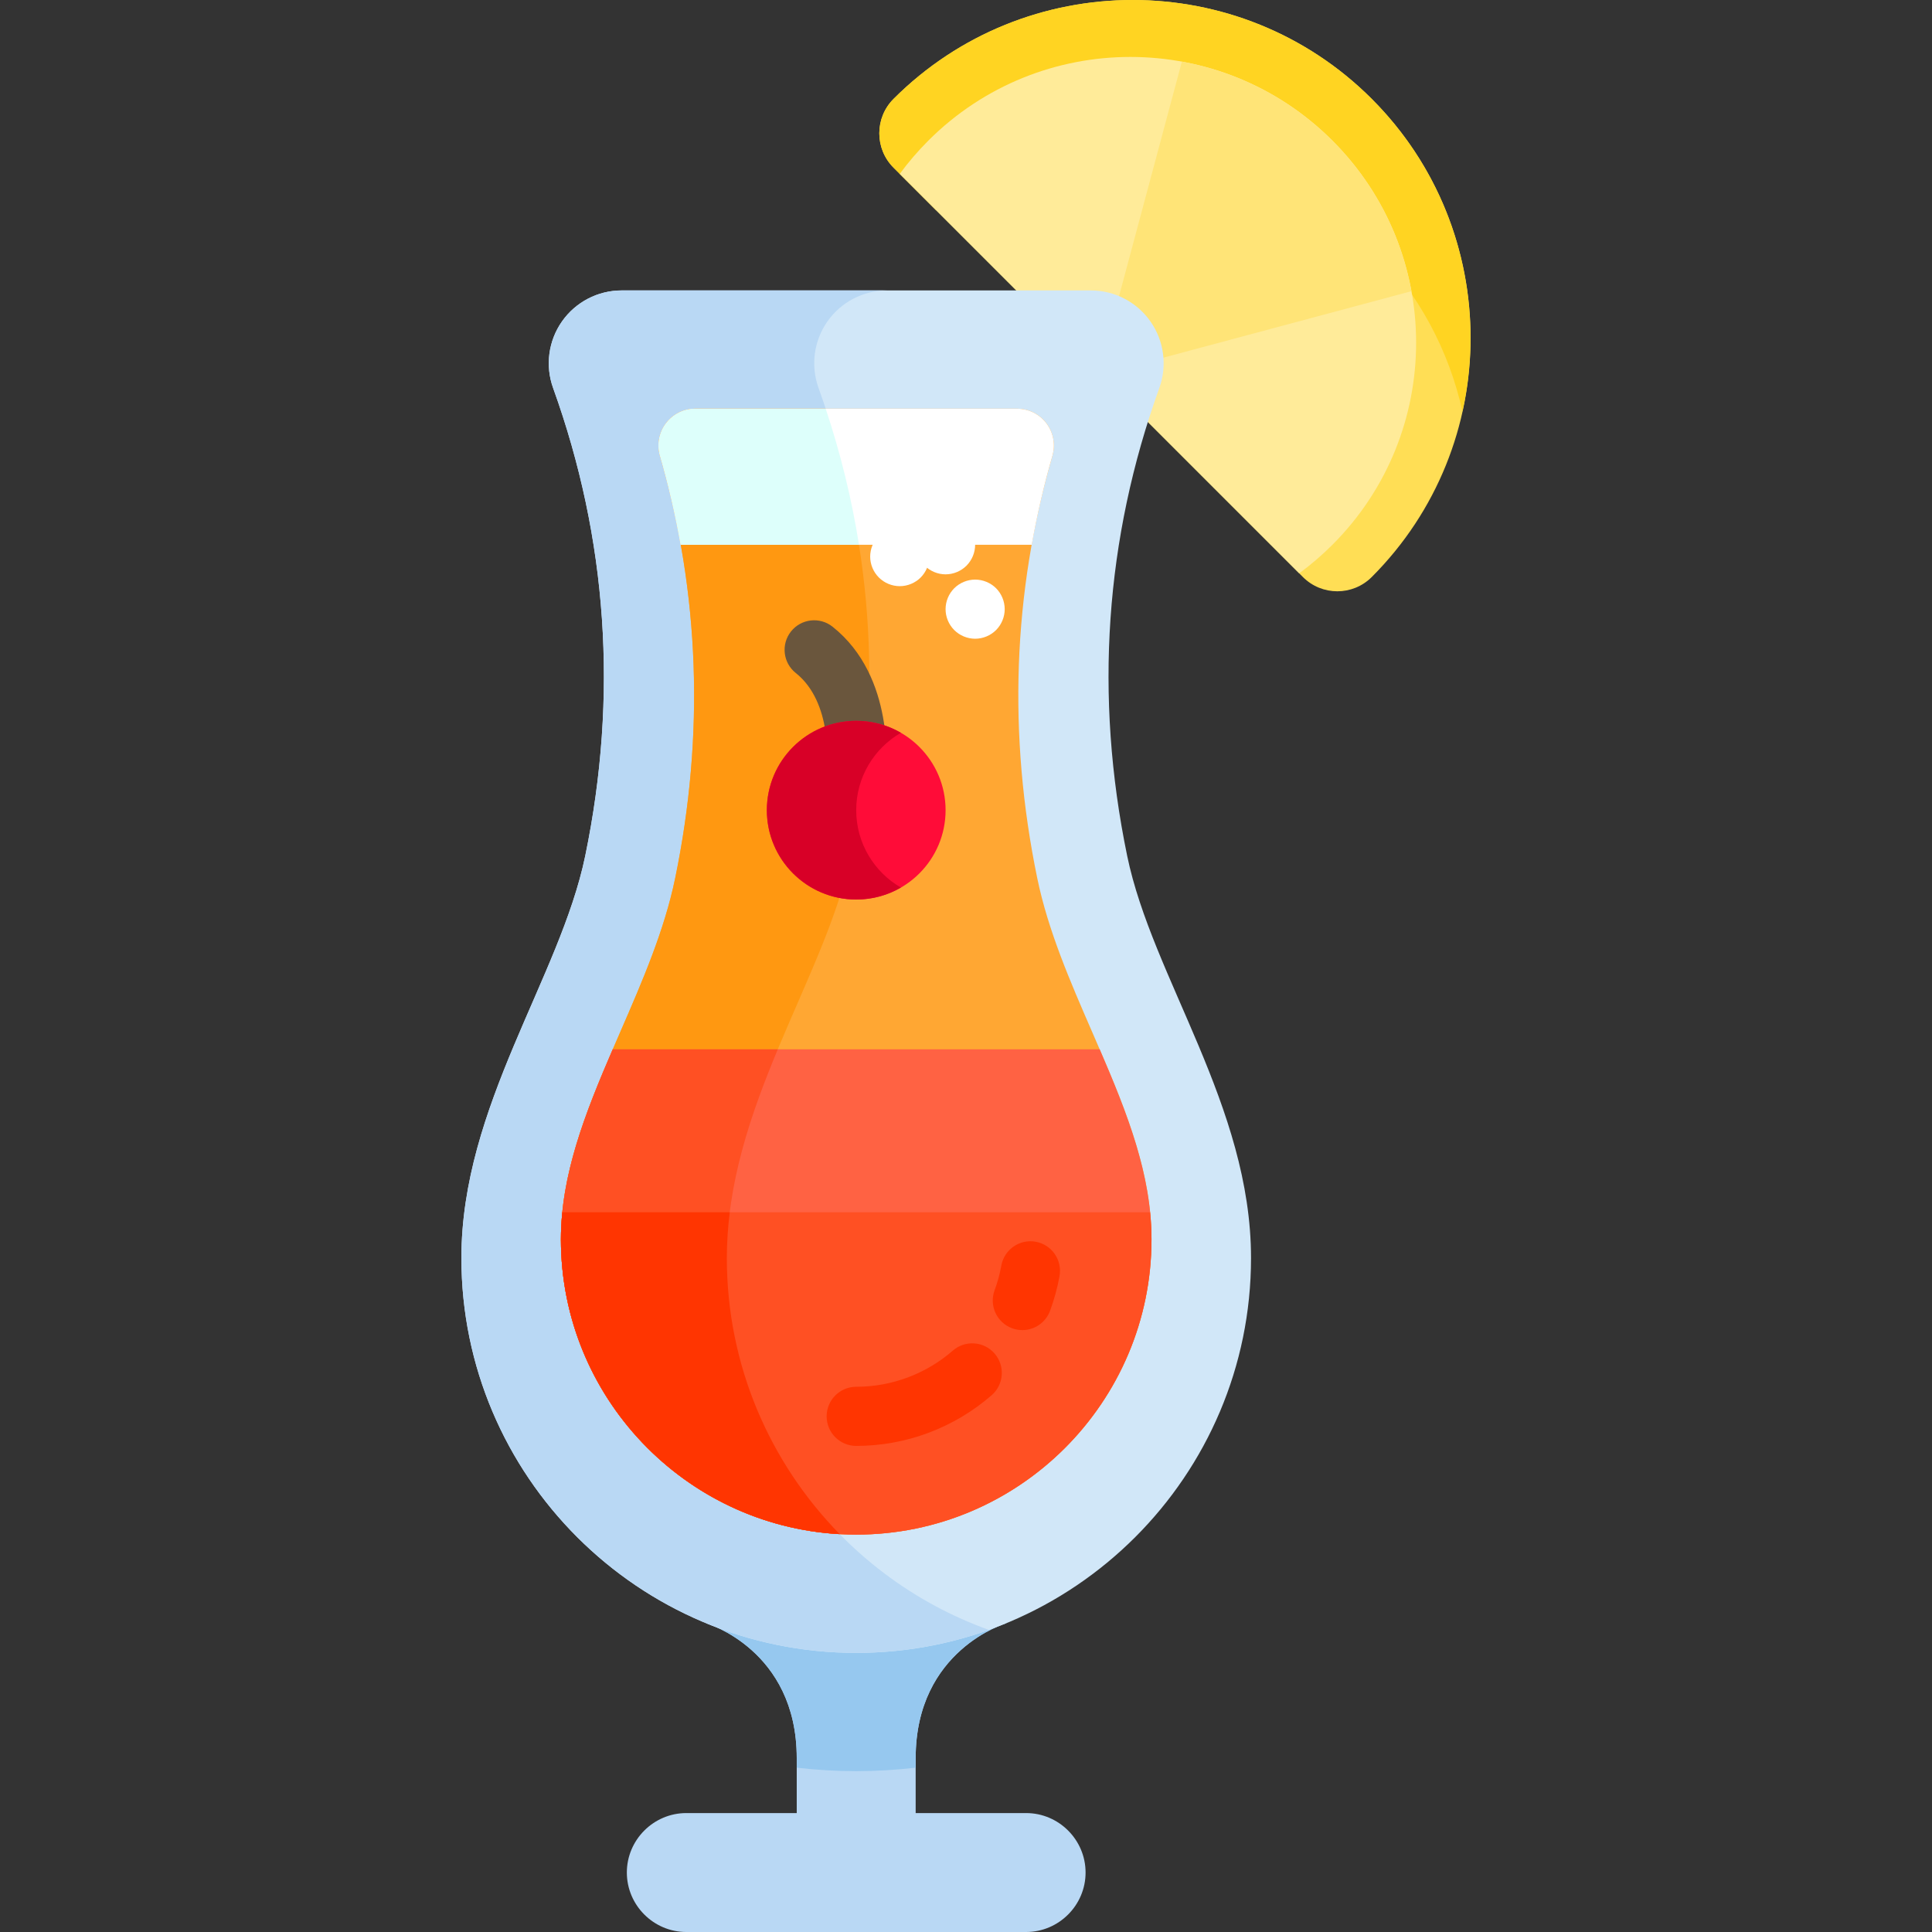 <svg enable-background="new 0 0 512.001 512.001" viewBox="0 0 512.001 512.001" xmlns="http://www.w3.org/2000/svg"><rect x="0" y="0" width="512.001" height="512.001" fill="#333333" stroke="none"/><path d="m271.931 480.483h-29.268v-14.579c0-28.731 23.989-35.724 23.989-35.724h-79.496s23.989 6.992 23.989 35.724v14.579h-29.265c-8.667 0-15.759 7.092-15.759 15.759s7.092 15.759 15.759 15.759h90.051c8.667 0 15.759-7.092 15.759-15.759s-7.091-15.759-15.759-15.759z" fill="#b9d8f4"/><path d="m363.525 26.203c-34.936-34.936-91.782-34.936-126.718 0-5.038 5.038-5.038 13.205 0 18.241l108.477 108.477c5.038 5.038 13.205 5.038 18.241 0 34.937-34.936 34.937-91.781 0-126.718z" fill="#ffde55"/><path d="m363.525 65.207c12.486 12.486 20.484 27.775 24.045 43.856 6.403-28.918-1.595-60.41-24.045-82.861-34.936-34.936-91.782-34.936-126.718 0-5.038 5.038-5.038 13.205 0 18.241l11.246 11.246c34.983-25.041 84.072-21.882 115.472 9.518z" fill="#ffd422"/><path d="m353.108 37.271c-29.575-29.575-77.524-29.575-107.099 0-2.784 2.784-5.305 5.731-7.566 8.81l105.855 105.855c3.079-2.26 6.026-4.782 8.81-7.566 29.575-29.574 29.575-77.524 0-107.099z" fill="#ffeb99"/><path d="m313.212 16.329-22.088 82.434.492.492 82.434-22.088c-2.665-14.614-9.642-28.597-20.942-39.896-11.299-11.299-25.282-18.275-39.896-20.942z" fill="#ffe477"/><path d="m266.653 430.18h-79.496s23.989 6.992 23.989 35.724v2.551c5.173.6 10.429.918 15.759.918s10.586-.319 15.759-.918v-2.551c0-28.731 23.989-35.724 23.989-35.724z" fill="#96c8ef"/><path d="m298.712 226.796c-8.74-42.318-5.871-84.034 8.525-123.989 2.13-5.913 1.248-12.493-2.365-17.635s-9.504-8.203-15.789-8.203h-124.356c-6.284 0-12.177 3.061-15.789 8.203-3.613 5.142-4.496 11.722-2.365 17.635 14.398 39.955 17.265 81.671 8.525 123.989-6.674 32.313-32.824 66.295-32.824 106.604 0 57.694 46.937 104.631 104.631 104.631s104.631-46.937 104.631-104.631c0-40.309-26.15-74.29-32.824-106.604z" fill="#d1e7f8"/><path d="m192.62 333.4c0-40.308 26.15-74.291 32.824-106.604 8.74-42.318 5.871-84.034-8.525-123.989-2.13-5.913-1.248-12.493 2.365-17.635s9.504-8.203 15.789-8.203h-70.346c-6.284 0-12.175 3.061-15.789 8.203-3.613 5.142-4.496 11.722-2.365 17.635 14.398 39.955 17.265 81.671 8.525 123.989-6.674 32.313-32.824 66.295-32.824 106.604 0 57.694 46.937 104.631 104.631 104.631 12.335 0 24.175-2.152 35.173-6.089-40.442-14.479-69.458-53.184-69.458-98.542z" fill="#b9d8f4"/><path d="m289.324 273.227c-5.689-13.081-11.571-26.609-14.434-40.472-7.848-37.997-6.496-75.668 4.017-111.964.854-2.949.272-6.127-1.573-8.582-1.844-2.454-4.735-3.898-7.805-3.898h-85.245c-3.071 0-5.961 1.444-7.805 3.898s-2.427 5.632-1.572 8.582c10.513 36.296 11.864 73.967 4.017 111.964-2.864 13.864-8.746 27.391-14.435 40.476-8.144 18.727-15.836 36.416-15.836 55.201 0 43.15 35.106 78.256 78.256 78.256s78.256-35.106 78.256-78.256c-.003-18.786-7.696-36.474-15.841-55.205z" fill="#ffa733"/><path d="m222.532 406.559c-18.491-18.879-29.911-44.708-29.911-73.159 0-40.308 26.15-74.291 32.824-106.604 8.339-40.379 6.102-80.209-6.627-118.485h-34.534c-3.071 0-5.961 1.444-7.805 3.898s-2.427 5.632-1.572 8.582c10.513 36.296 11.864 73.967 4.017 111.964-2.864 13.864-8.746 27.391-14.435 40.476-8.144 18.727-15.836 36.416-15.836 55.201-.004 41.682 32.755 75.849 73.879 78.127z" fill="#ff9811"/><path d="m269.527 108.311h-85.245c-3.071 0-5.961 1.444-7.805 3.898s-2.427 5.633-1.572 8.582c2.259 7.799 4.068 15.664 5.481 23.58h93.04c1.412-7.915 3.222-15.781 5.481-23.58.854-2.949.272-6.127-1.573-8.582-1.845-2.454-4.736-3.898-7.807-3.898z" fill="#fff"/><path d="m184.282 108.311c-3.071 0-5.961 1.444-7.805 3.898s-2.427 5.633-1.572 8.582c2.259 7.799 4.068 15.664 5.481 23.58h47.255c-1.925-12.15-4.872-24.18-8.823-36.059-.001-.001-34.536-.001-34.536-.001z" fill="#ddfffb"/><g fill="#fff"><path d="m250.586 152.206c-2.058 0-4.074-.836-5.537-2.298-1.463-1.463-2.298-3.479-2.298-5.537 0-2.069.836-4.085 2.298-5.548 1.463-1.452 3.479-2.288 5.537-2.288 2.069 0 4.085.836 5.548 2.288 1.452 1.463 2.288 3.479 2.288 5.548 0 2.058-.836 4.075-2.288 5.537-1.463 1.462-3.479 2.298-5.548 2.298z"/><path d="m238.443 155.34c-2.058 0-4.075-.836-5.537-2.298-1.463-1.463-2.298-3.479-2.298-5.537 0-2.069.836-4.085 2.298-5.548 1.463-1.452 3.479-2.288 5.537-2.288 2.069 0 4.085.836 5.548 2.288 1.452 1.463 2.288 3.479 2.288 5.548 0 2.058-.836 4.075-2.288 5.537-1.462 1.462-3.478 2.298-5.548 2.298z"/><path d="m258.422 169.271c-2.058 0-4.075-.836-5.537-2.298-1.463-1.463-2.298-3.479-2.298-5.537 0-2.069.836-4.085 2.298-5.548 1.463-1.452 3.479-2.288 5.537-2.288 2.069 0 4.085.836 5.548 2.288 1.452 1.463 2.288 3.479 2.288 5.548 0 2.058-.836 4.075-2.288 5.537-1.463 1.461-3.48 2.298-5.548 2.298z"/></g><path d="m226.915 211.744c-.303 0-.609-.018-.917-.053-4.29-.5-7.364-4.376-6.879-8.664.039-.372 1.632-16.843-8.231-24.673-3.389-2.691-3.955-7.619-1.264-11.01 2.691-3.389 7.619-3.954 11.01-1.264 16.804 13.341 14.175 37.704 14.055 38.735-.466 3.99-3.852 6.929-7.774 6.929z" fill="#6a563d"/><circle cx="226.909" cy="214.707" fill="#ff0c38" r="23.681"/><path d="m226.905 214.704c0-8.763 4.764-16.41 11.84-20.505-3.484-2.016-7.525-3.176-11.84-3.176-13.078 0-23.681 10.602-23.681 23.681 0 13.078 10.602 23.681 23.681 23.681 4.315 0 8.357-1.16 11.84-3.176-7.075-4.095-11.84-11.742-11.84-20.505z" fill="#d80027"/><path d="m148.649 328.432c0 43.15 35.106 78.256 78.256 78.256 43.151 0 78.256-35.106 78.256-78.256 0-17.154-6.417-33.394-13.732-50.347h-129.048c-7.315 16.951-13.732 33.193-13.732 50.347z" fill="#ff6243"/><path d="m162.382 278.085c-7.315 16.951-13.733 33.193-13.733 50.347 0 41.682 32.759 75.85 73.882 78.127-18.491-18.879-29.911-44.708-29.911-73.159 0-19.779 6.299-38.032 13.5-55.315z" fill="#ff5023"/><path d="m148.649 328.432c0 43.15 35.106 78.256 78.256 78.256 43.151 0 78.256-35.106 78.256-78.256 0-2.405-.138-4.791-.375-7.165h-155.762c-.237 2.375-.375 4.76-.375 7.165z" fill="#ff5023"/><path d="m149.024 321.268c-.237 2.374-.375 4.76-.375 7.165 0 41.682 32.759 75.85 73.882 78.127-18.491-18.879-29.911-44.708-29.911-73.159 0-4.109.284-8.149.779-12.132h-44.376v-.001z" fill="#ff3501"/><path d="m270.927 352.49c-.903 0-1.82-.157-2.715-.488-4.059-1.5-6.134-6.007-4.633-10.066.784-2.118 1.383-4.32 1.784-6.545.768-4.258 4.846-7.085 9.103-6.32 4.258.769 7.088 4.844 6.32 9.103-.564 3.125-1.407 6.218-2.507 9.195-1.17 3.163-4.165 5.121-7.352 5.121z" fill="#ff3501"/><path d="m226.906 383.182c-4.327 0-7.836-3.508-7.836-7.836 0-4.327 3.508-7.836 7.836-7.836 9.405 0 18.5-3.405 25.608-9.588 3.265-2.84 8.215-2.497 11.054.77 2.841 3.265 2.496 8.214-.77 11.054-9.96 8.664-22.707 13.436-35.892 13.436z" fill="#ff3501"/></svg>